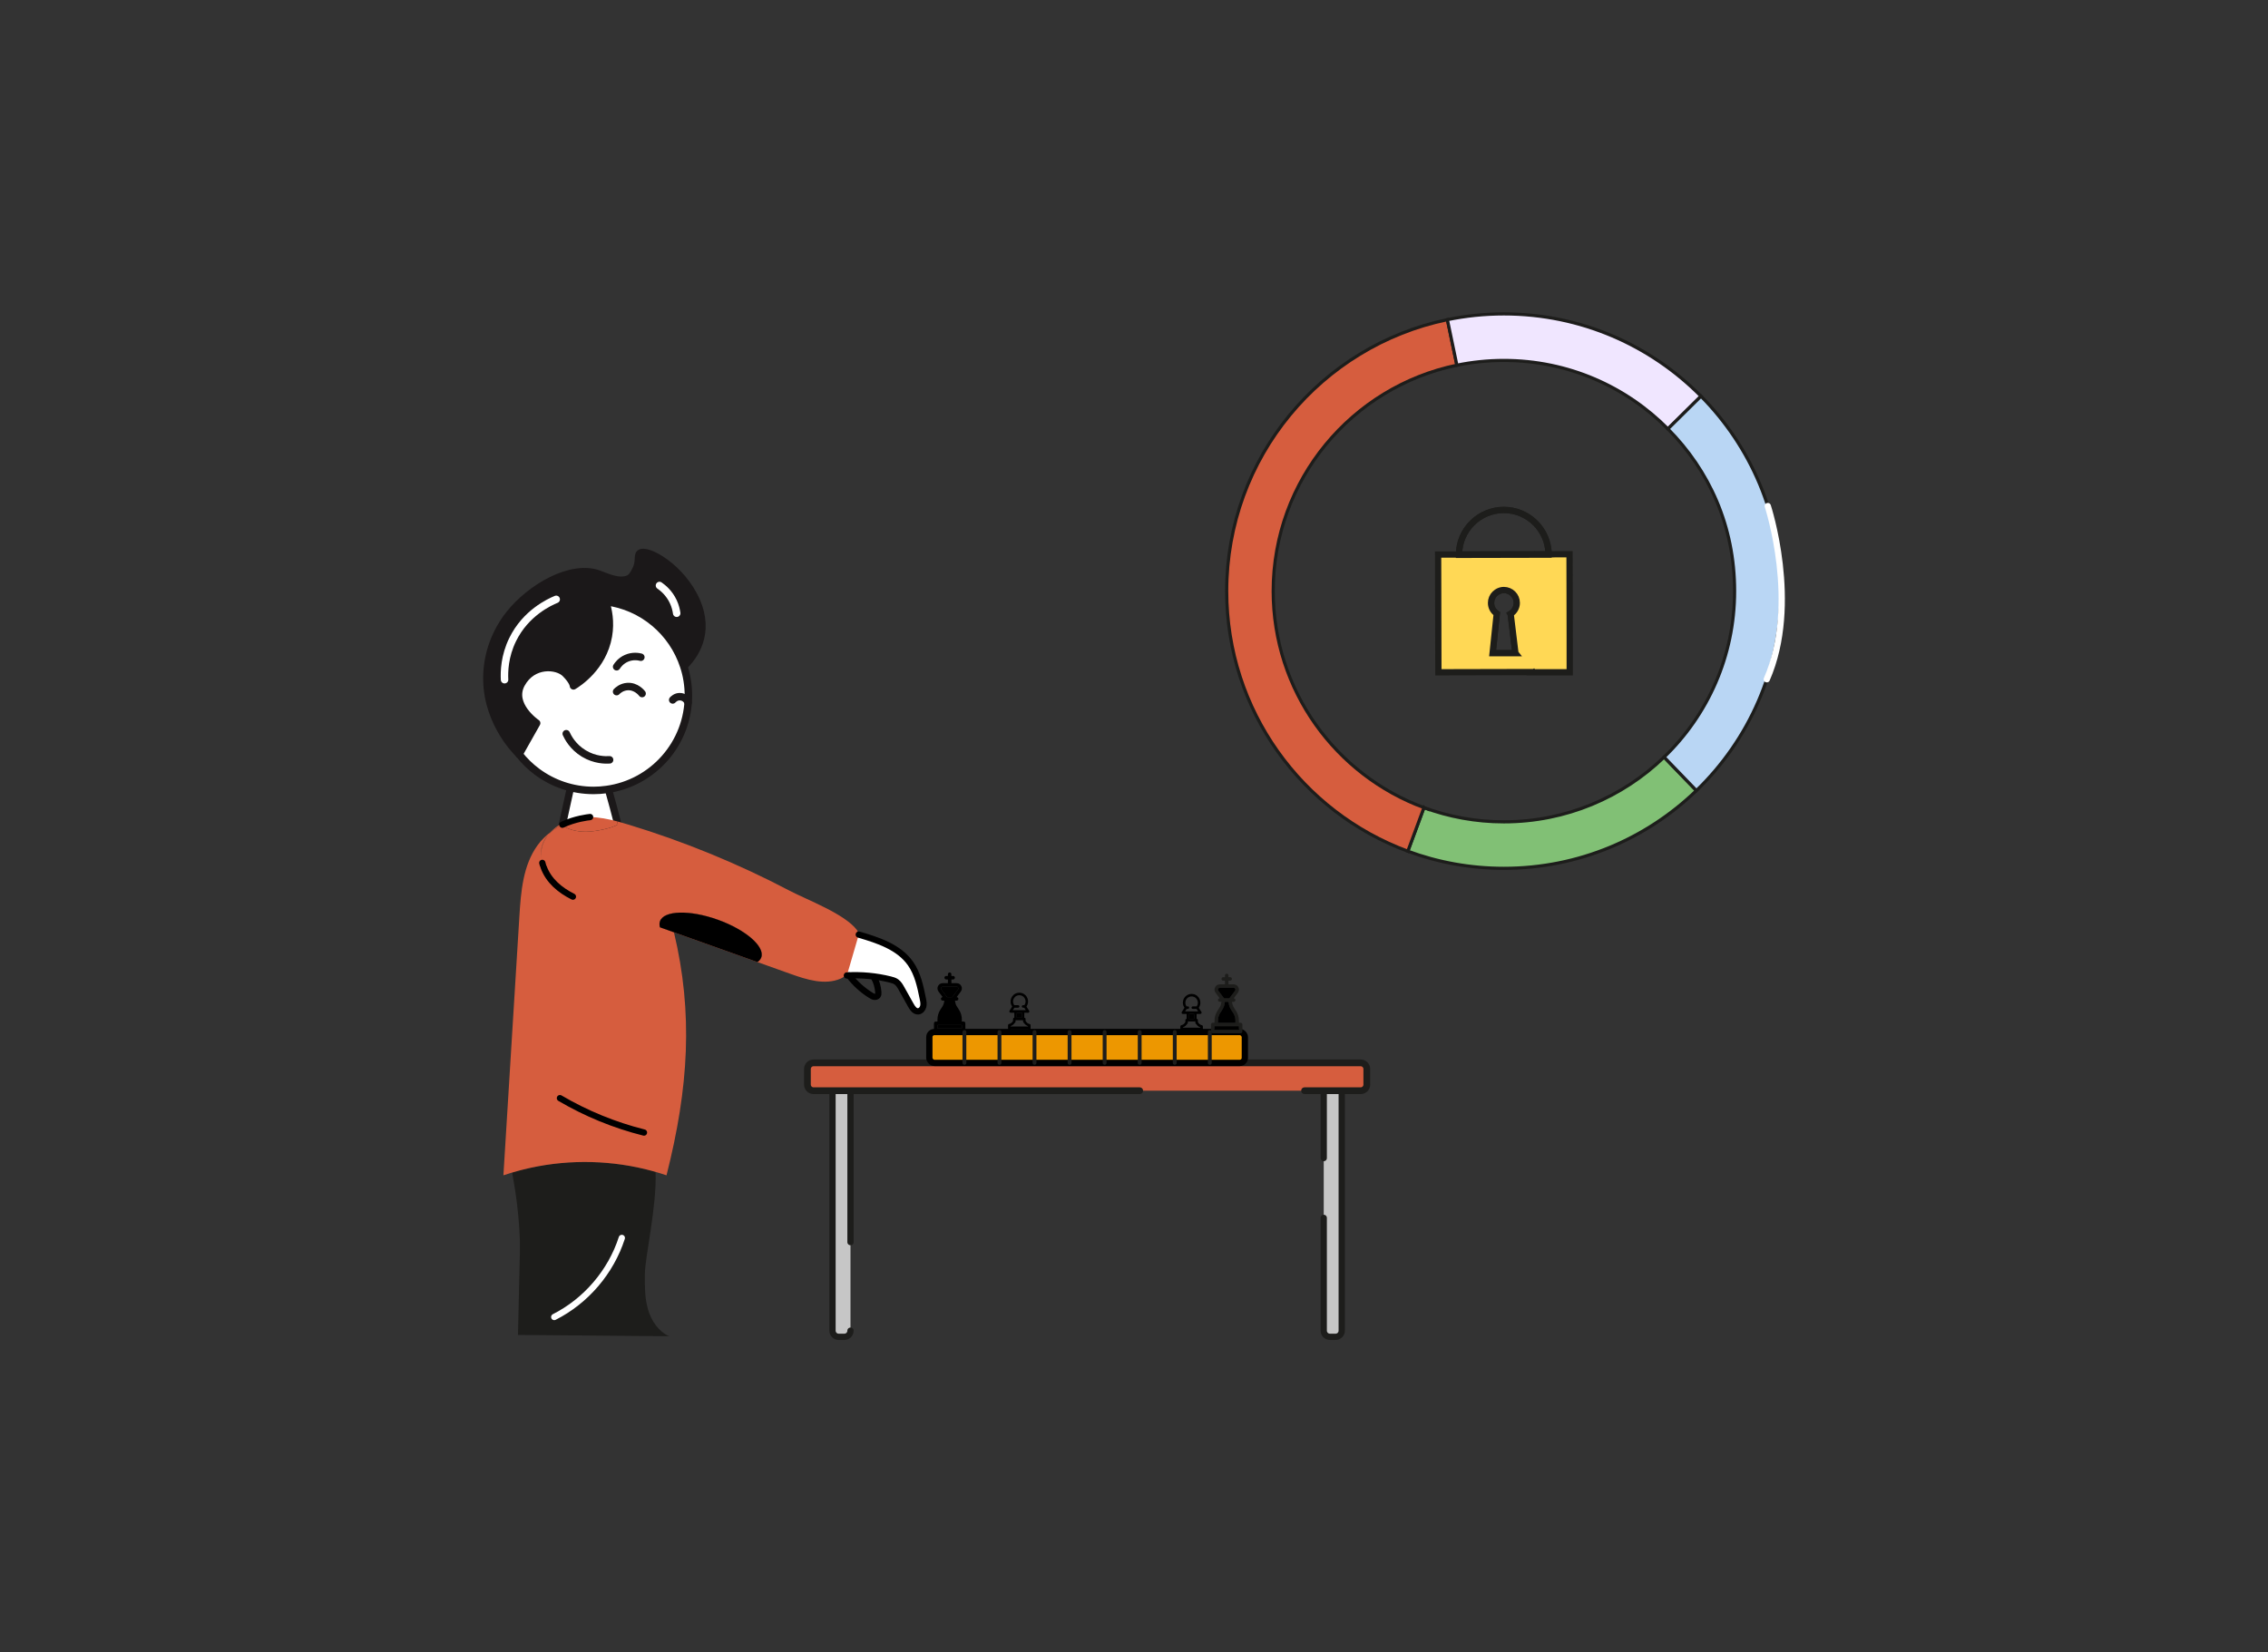 <?xml version="1.0" encoding="UTF-8"?>
<svg xmlns="http://www.w3.org/2000/svg" id="Livello_1" data-name="Livello 1" viewBox="0 0 722 526">
  <rect x="0" y="0" width="722" height="526" fill="#333333" stroke="none"/>
  <defs>
    <style>
      .cls-1 {
        stroke-width: 2.15px;
      }

      .cls-1, .cls-2, .cls-3, .cls-4, .cls-5, .cls-6, .cls-7, .cls-8, .cls-9, .cls-10, .cls-11, .cls-12, .cls-13, .cls-14, .cls-15 {
        stroke-miterlimit: 10;
      }

      .cls-1, .cls-2, .cls-3, .cls-6, .cls-7, .cls-8, .cls-9, .cls-10, .cls-13, .cls-14 {
        stroke: #1d1d1b;
      }

      .cls-1, .cls-4, .cls-5, .cls-16, .cls-17, .cls-6, .cls-7, .cls-8, .cls-9, .cls-10, .cls-18, .cls-19, .cls-11, .cls-12, .cls-14, .cls-15 {
        stroke-linecap: round;
      }

      .cls-1, .cls-6, .cls-20 {
        fill: #d65d3e;
      }

      .cls-2 {
        fill: #fbbb46;
      }

      .cls-2, .cls-3, .cls-4, .cls-5, .cls-10, .cls-11, .cls-12, .cls-13 {
        stroke-width: 2px;
      }

      .cls-3 {
        fill: #ffd855;
      }

      .cls-4 {
        fill: #ed9700;
      }

      .cls-4, .cls-5, .cls-12 {
        stroke: #000;
      }

      .cls-5, .cls-17, .cls-15 {
        fill: #fff;
      }

      .cls-16 {
        fill: #1b1819;
      }

      .cls-16, .cls-17, .cls-18, .cls-19 {
        stroke-linejoin: round;
        stroke-width: 2.38px;
      }

      .cls-16, .cls-17, .cls-19, .cls-15 {
        stroke: #1b1819;
      }

      .cls-7 {
        fill: #81c075;
      }

      .cls-8 {
        fill: #b9d6f4;
      }

      .cls-9 {
        fill: #f0e6ff;
      }

      .cls-10 {
        fill: #c6c6c6;
      }

      .cls-18, .cls-19, .cls-11, .cls-12, .cls-13, .cls-14 {
        fill: none;
      }

      .cls-18, .cls-11 {
        stroke: #fff;
      }

      .cls-14 {
        stroke-width: 1.22px;
      }

      .cls-21, .cls-22, .cls-20 {
        stroke-width: 0px;
      }

      .cls-22 {
        fill: #1d1d1b;
      }

      .cls-15 {
        stroke-width: 2.33px;
      }
    </style>
  </defs>
  <g>
    <path class="cls-22" d="M165.51,398.26c.15-6.45-.87-16.33-2.12-22.85-.15-.79-.26-1.5-.34-2.14,1.93-.58,3.89-1.08,5.87-1.51,12.76-2.77,26.19-2.42,38.79,1.03.33.09.66.19.99.28.42,10.96-3.37,27.03-3.41,32.61-.03,3.74-.05,7.55.99,11.14,1.04,3.6,3.31,7.02,6.72,8.56-16.04-.14-32.08-.28-48.11-.41.2-8.9.41-17.81.62-26.71Z"></path>
    <g>
      <path class="cls-15" d="M196.69,262.45c-1.54,1.12-7.2,2.33-10.18,2.33-3.22,0-6.03-.86-7.5-2.13l.02-.11.13-.57.08-.39.81-3.69,1.57-7.16.05-.23,11.8-.04.21.78,1.6,5.8.83,3.18.32,1.25h.01l.25.98Z"></path>
      <g>
        <path class="cls-16" d="M165.25,240.11l5.58-9.88s-8.52-5.78-4.88-12.48c3.66-6.7,11.42-5.94,14.01-3.35,2.59,2.59,2.59,3.96,2.59,3.96,1.35-.82,9.36-5.88,11.11-15.83.8-4.59-.02-8.49-.86-10.99,11.71,1.48,21.32,9.67,24.86,20.59,3.35-3.24,8.57-10.41,4.01-20.84-4.67-10.69-15.83-16.88-17.97-15.11-.91.76.17,2.71-1.51,5.65-.25.43-.89,1.93-2.11,2.46-3.05,1.32-7.07-.67-9.47-1.54-8.79-3.22-21.77,4.3-28.54,12.9-1.97,2.5-6.47,8.99-7.02,18.41-.85,14.64,8.6,24.44,10.21,26.06Z"></path>
        <path class="cls-17" d="M170.83,230.23l-5.58,9.88c1.65,2.1,3.56,3.97,5.7,5.56,5.03,3.74,11.27,5.96,18.02,5.96,1.39,0,2.75-.1,4.1-.29,14.72-1.99,26.08-14.62,26.08-29.89,0-3.25-.51-6.4-1.48-9.34-3.54-10.92-13.15-19.11-24.86-20.59.83,2.5,1.66,6.4.86,10.99-1.75,9.96-9.76,15.01-11.11,15.83,0,0,0-1.37-2.59-3.96-2.59-2.59-10.35-3.35-14.01,3.35-3.65,6.7,4.88,12.48,4.88,12.48Z"></path>
        <path class="cls-19" d="M194.06,241.89c-1.24.08-4.68.13-8.23-2.03-3.51-2.13-5.06-5.16-5.57-6.29"></path>
        <path class="cls-19" d="M204.41,220.79c-.14-.18-1.88-2.42-4.69-2.23-1.9.13-3.11,1.29-3.43,1.62"></path>
        <path class="cls-19" d="M214.15,222.82c.05-.06,1.07-1.25,2.64-1.01,1.03.15,1.89.85,2.26,1.83"></path>
        <path class="cls-18" d="M177.06,190.8c-2.13.88-9.69,4.3-13.85,12.79-2.6,5.3-2.72,10.22-2.59,12.79"></path>
        <path class="cls-18" d="M209.94,186.39c1.1.76,3.11,2.38,4.41,5.18.64,1.38.93,2.67,1.07,3.65"></path>
        <path class="cls-19" d="M204.01,209.22c-.58-.15-2.5-.58-4.62.36-1.8.8-2.75,2.14-3.09,2.68"></path>
      </g>
    </g>
    <path class="cls-20" d="M267.63,311.53c-5.05,2.18-10.84.34-16.01-1.51l-10.5-3.75c.59-.39,1.01-.89,1.22-1.48,1.24-3.46-4.98-8.84-13.88-12.02s-17.12-2.96-18.36.5c-.21.59-.2,1.24-.01,1.92h0c1.49.54,2.97,1.07,4.46,1.6,6.13,25.72,4.72,49.39-2.37,77.37-1.15-.39-2.31-.75-3.48-1.09-.33-.09-.66-.19-.99-.28-12.6-3.45-26.03-3.8-38.79-1.03-1.98.43-3.94.93-5.87,1.51-.94.27-1.87.57-2.79.88,1.7-27.46,3.39-54.92,5.08-82.38.49-7.91,1.14-16.29,5.8-22.7,1.15-1.58,2.53-2.97,4.09-4.14-.22.24-.44.49-.64.75-1.71,1.85-2.73,4.3-2.25,7.54.02.17.04.34.07.51.08.54.22,1.07.4,1.59-.01-.05-.02-.09-.03-.14-.05-.16-.1-.32-.14-.48-.01,0-.01-.02-.01-.03-.13-.5-.23-.98-.29-1.45-.08-.63-.1-1.28-.05-1.93.16-2.09,1-4,2.3-5.61,1.22-1.34,2.8-2.36,4.44-3.14l-.02.11c1.47,1.27,4.28,2.13,7.5,2.13,2.98,0,8.64-1.21,10.18-2.33l-.25-.98c1.25.33,2.5.7,3.73,1.07,17.66,5.37,34.81,12.41,51.15,20.99,5.81,3.04,17.44,7.31,21.47,12.51,1.47,1.89-.11,13.3-5.16,15.49Z"></path>
    <path class="cls-20" d="M172.34,273.22c-.48-3.24.54-5.69,2.25-7.54-1.3,1.61-2.14,3.52-2.3,5.61-.05.65-.03,1.3.05,1.93Z"></path>
    <g>
      <g>
        <g>
          <path class="cls-10" d="M270.75,423.61c0,1.08-.87,1.96-1.95,1.96h-1.82c-1.08,0-1.96-.88-1.96-1.96v-85.25h5.73v57.06"></path>
          <path class="cls-10" d="M421.4,368.66v-30.3h5.73v85.25c0,1.08-.87,1.96-1.95,1.96h-1.82c-1.08,0-1.96-.88-1.96-1.96v-35.9"></path>
        </g>
        <path class="cls-1" d="M362.81,347.22h-103.82c-1.08,0-1.95-.87-1.95-1.95v-4.95c0-1.08.87-1.96,1.95-1.96h174.17c1.08,0,1.95.88,1.95,1.96v4.95c0,1.08-.87,1.95-1.95,1.95h-17.86"></path>
      </g>
      <rect class="cls-4" x="295.85" y="328.54" width="100.44" height="9.83" rx="1.61" ry="1.61"></rect>
      <g>
        <g>
          <path class="cls-21" d="M307.31,325.85c0-.44-.21-.65-.64-.65-.15,0-.34.05-.43-.02-.11-.09-.04-.29-.04-.44.03-1.29-.32-2.46-1.05-3.51-.21-.31-.41-.63-.61-.95-.28-.48-.44-1-.51-1.55-.03-.13-.02-.22.16-.19.12.01.26,0,.39,0,.26-.02.47-.23.51-.48.03-.26-.12-.51-.37-.6-.05-.01-.11-.03-.17-.04.43-.58.86-1.15,1.28-1.73.42-.55.5-1.16.19-1.78-.31-.63-.85-.92-1.54-.92-.5,0-.99-.01-1.48,0-.1,0-.13-.02-.13-.12v-.95c0-.09.02-.12.12-.12.14,0,.28,0,.42,0,.33,0,.57-.25.57-.56s-.24-.54-.55-.55c-.19,0-.42.07-.52-.03-.12-.1-.03-.34-.04-.53-.01-.31-.25-.55-.55-.55s-.55.24-.56.55v.45c0,.08-.01.12-.11.11h-.44c-.31.01-.56.25-.56.55s.24.55.55.56c.15,0,.29,0,.44,0,.11,0,.12.03.12.12,0,.32-.01.62,0,.93.01.12-.03.14-.14.14-.51-.01-1.01,0-1.52,0-.3,0-.59.07-.85.23-.86.52-1.07,1.62-.47,2.45.42.58.86,1.16,1.31,1.75-.04.01-.06.01-.09.01-.31.09-.5.34-.46.63.05.29.28.48.61.48h.35c.1,0,.13.02.11.12-.03.28-.08.55-.17.81-.2.66-.58,1.22-.97,1.77-.72,1.06-1.06,2.21-1.04,3.48,0,.15.05.36-.02.45-.09.1-.3.03-.46.03-.41,0-.63.22-.63.63,0,.65.02,1.31,0,1.96-.01.34.09.6.41.74h9.17c.32-.14.43-.4.42-.74-.02-.65-.01-1.29-.01-1.94ZM299.67,315.01c-.14-.19-.18-.4-.06-.61.11-.21.3-.3.53-.3h4.33c.25-.01.45.08.56.31.12.22.06.43-.08.62-.58.76-1.15,1.53-1.73,2.3-.05.07-.1.1-.18.1h-1.44c-.08,0-.13-.03-.18-.09-.58-.78-1.16-1.55-1.75-2.33ZM306.2,327.27c.01.12-.02.15-.15.15h-7.45c-.14,0-.18-.03-.17-.17.01-.27,0-.54,0-.81,0-.1.03-.13.13-.13h7.46c.15,0,.2.03.18.19-.01.25,0,.51,0,.77Z"></path>
          <path class="cls-21" d="M304.95,315.03c-.58.76-1.15,1.53-1.73,2.3-.05.07-.1.1-.18.1h-1.44c-.08,0-.13-.03-.18-.09-.58-.78-1.16-1.55-1.75-2.33-.14-.19-.18-.4-.06-.61.11-.21.3-.3.53-.3h4.33c.25-.01.45.08.56.31.12.22.06.43-.08.62Z"></path>
          <path class="cls-21" d="M306.2,326.5c-.01.25,0,.51,0,.77.01.12-.02.15-.15.15h-7.45c-.14,0-.18-.03-.17-.17.01-.27,0-.54,0-.81,0-.1.03-.13.13-.13h7.46c.15,0,.2.03.18.19Z"></path>
        </g>
        <path class="cls-21" d="M327.68,325.96c-.38-.1-.71-.29-.94-.62-.06-.08-.12-.16-.19-.24-.05-.05-.07-.11-.07-.19,0-.16.01-.33,0-.5,0-.23-.11-.36-.33-.41-.07-.02-.07-.06-.07-.11,0-.47.01-.92,0-1.39,0-.08.03-.1.11-.1.34.01.69,0,1.04.01.18,0,.33-.05.42-.21.08-.17.04-.32-.05-.47-.27-.41-.53-.82-.8-1.23-.03-.05-.03-.08,0-.14.41-.6.55-1.27.44-1.99-.23-1.54-1.7-2.58-3.23-2.31-1.98.36-2.95,2.61-1.84,4.29.05.07.04.1,0,.16-.26.41-.52.82-.78,1.23-.09.14-.12.29-.03.45.08.14.22.2.39.2h1.05c.06,0,.1.01.1.09v1.42c0,.06-.02.09-.08.1-.2.04-.32.19-.32.4-.01.1-.01.2,0,.3.02.22-.06.38-.18.56-.28.36-.62.6-1.07.72-.26.07-.35.2-.35.47,0,.6.01,1.21,0,1.81,0,.1.01.19.04.27,0,0,0,0,.01,0,.04.09.1.15.2.21h6.68c.1-.06.15-.12.19-.21.01,0,.01,0,.01,0,.04-.08.05-.18.05-.29,0-.57,0-1.16,0-1.74,0-.34-.08-.45-.4-.54ZM322.42,321.6c.17-.27.33-.52.49-.77.03-.05.07-.03.11-.03h1.06c.26,0,.44-.17.44-.4s-.18-.4-.44-.4h-1.09c-.07.01-.11-.02-.16-.08-.82-1.2-.05-2.91,1.39-3.08,1.1-.13,2.05.56,2.23,1.66.09.52-.02,1-.32,1.44-.03.04-.07.07-.12.06h-.32c-.24.01-.39.17-.4.39,0,.24.16.4.4.41h.01c.28-.07.44.07.56.31.08.17.2.32.3.49h-4.14ZM325.28,322.5v1.39c0,.08-.01.1-.09.1-.24-.01-.47,0-.71,0s-.46-.01-.69,0c-.07,0-.1-.02-.1-.1v-1.4c0-.07.01-.09.09-.09h1.41c.08,0,.1.02.09.1ZM321.8,326.64c.42-.17.77-.42,1.04-.78.11-.14.22-.28.34-.4.07-.08.11-.16.11-.26,0-.04,0-.08.01-.11,0-.1-.05-.23.02-.29.06-.06.19-.02.28-.02.65,0,1.31,0,1.95,0,.12,0,.15.04.14.14-.01.07,0,.13,0,.2-.01.15.04.28.15.39.11.11.21.24.31.37.28.35.63.6,1.04.76.04.02.1.02.09.09-.01.08-.08.05-.12.05h-5.34s-.1.03-.12-.05c-.02-.07.05-.07.1-.09ZM321.97,327.57h5.18c.11,0,.14.02.13.13q0,.27-.27.27h-5.18c-.1,0-.14-.02-.13-.13.01-.27,0-.27.27-.27Z"></path>
        <path class="cls-21" d="M325.28,322.5v1.39c0,.08-.01.1-.09.1-.24-.01-.47,0-.71,0s-.46-.01-.69,0c-.07,0-.1-.02-.1-.1v-1.4c0-.07.01-.09.09-.09h1.41c.08,0,.1.02.09.1Z"></path>
      </g>
      <g>
        <g>
          <path class="cls-22" d="M394.88,325.58c-.15,0-.37.07-.45-.03-.08-.09-.03-.29-.03-.44.03-1.28-.32-2.43-1.04-3.48-.38-.56-.77-1.12-.97-1.77-.08-.27-.14-.54-.17-.82-.02-.09.01-.12.11-.12.12.01.23,0,.35,0,.33,0,.57-.19.61-.48.04-.28-.14-.53-.46-.62-.02-.01-.05-.01-.09-.02.45-.59.89-1.16,1.32-1.75.6-.82.38-1.93-.47-2.44-.27-.16-.56-.24-.86-.24h-1.52c-.11,0-.15-.02-.14-.13,0-.31,0-.62,0-.93,0-.1,0-.13.12-.12h.44c.31-.02.55-.26.55-.56s-.24-.54-.55-.55c-.16,0-.3-.01-.45,0-.1,0-.11-.03-.11-.12v-.44c-.01-.31-.25-.55-.55-.55s-.55.24-.56.55c-.01.18.08.43-.04.53-.1.09-.33.02-.51.03-.32.01-.56.24-.56.55s.24.55.57.56h.42c.11-.01.12.02.12.12v.94c0,.1-.03.12-.13.12h-1.48c-.69,0-1.22.3-1.53.92-.32.63-.24,1.23.18,1.79.42.57.85,1.14,1.28,1.72-.06.02-.11.03-.17.05-.25.08-.4.34-.37.59.04.26.26.46.51.48.13.01.27.01.39,0,.18-.02.19.06.17.2-.08.55-.24,1.06-.52,1.54-.19.32-.39.65-.61.95-.73,1.06-1.08,2.23-1.05,3.51,0,.16.07.36-.04.44-.09.07-.28.02-.43.02-.43.01-.64.22-.64.65,0,.65.01,1.3-.01,1.95,0,.13.02.25.05.35h.01c.05.18.16.3.36.39h9.17c.13-.06.22-.13.27-.22.11-.14.15-.31.14-.52-.01-.66,0-1.31,0-1.96,0-.42-.22-.63-.63-.64ZM387.88,315.42c-.14-.2-.2-.4-.08-.63.11-.23.31-.31.56-.31h4.33c.23,0,.42.09.53.3.12.22.08.42-.06.62-.58.77-1.16,1.55-1.75,2.32-.04.07-.1.09-.18.09h-1.44c-.08.01-.13-.02-.18-.09-.57-.77-1.15-1.54-1.73-2.3ZM388.02,323.34c.21-.57.56-1.07.89-1.57.56-.83.94-1.72,1.01-2.73,0-.05.02-.07.04-.09s.04-.03.09-.03c.15.01.31.01.46.01s.31,0,.46-.01c.01,0,.02,0,.03.01.02,0,.04,0,.05.01.03,0,.04.02.05.06,0,.02.01.04.01.06.02.22.05.43.09.64.17.84.57,1.57,1.04,2.27.27.39.53.79.71,1.22.31.71.35,1.46.34,2.21,0,.15-.02.2-.18.19h-5.21s-.07.01-.09,0c0,.01-.02.01-.03-.01-.01.01-.02,0-.02-.01-.01-.01-.02-.04-.02-.07-.01-.73.01-1.46.28-2.16ZM386.63,326.88c-.01-.15.03-.19.19-.19,1.9.01,3.82.01,5.73.01.57,0,1.15,0,1.72-.01.1,0,.13.03.13.14,0,.27-.01.54,0,.81.01.14-.03.17-.17.17-1.23,0-2.46,0-3.7,0s-2.5,0-3.75,0c-.12,0-.16-.03-.15-.16,0-.25.01-.51,0-.77Z"></path>
          <path class="cls-21" d="M393.29,325.4c0,.15-.02.2-.18.19h-5.21s-.07.01-.09,0c0,.01-.02.01-.03-.01-.01.01-.02,0-.02-.01-.01-.01-.02-.04-.02-.07-.01-.73.01-1.46.28-2.16.21-.57.56-1.07.89-1.57.56-.83.94-1.72,1.01-2.73,0-.05.02-.07.04-.09s.04-.02.09-.02h.95s.04,0,.05.01c.02.01.04.03.05.06,0,.02.01.04.01.06.02.22.05.43.09.64.17.84.57,1.57,1.04,2.27.27.39.53.79.71,1.22.31.71.35,1.46.34,2.21Z"></path>
          <path class="cls-21" d="M393.16,315.4c-.58.77-1.16,1.55-1.75,2.32-.04.07-.1.09-.18.09h-1.44c-.08.01-.13-.02-.18-.09-.57-.77-1.15-1.54-1.73-2.3-.14-.2-.2-.4-.08-.63.11-.23.31-.31.56-.31h4.33c.23,0,.42.09.53.3.12.22.08.42-.06.62Z"></path>
          <path class="cls-21" d="M394.4,326.83c0,.27-.01.54,0,.81.01.14-.03.17-.17.17-1.23-.01-2.46,0-3.7,0s-2.5-.01-3.75,0c-.12,0-.16-.03-.15-.16,0-.25.01-.51,0-.77-.01-.15.03-.19.19-.19,1.9.01,3.82.01,5.73.01.57,0,1.15,0,1.72-.01.1,0,.13.03.13.14Z"></path>
        </g>
        <path class="cls-21" d="M382.58,326.36c-.44-.11-.79-.36-1.07-.72-.12-.17-.2-.33-.18-.55.01-.1.01-.21,0-.31,0-.21-.11-.36-.32-.4-.06-.01-.08-.04-.08-.09v-1.42c0-.09.04-.09.11-.09.35,0,.69-.01,1.04,0,.17,0,.31-.06.4-.21.08-.15.05-.3-.04-.45-.26-.41-.52-.82-.78-1.22-.03-.06-.04-.1,0-.16,1.11-1.68.15-3.94-1.84-4.29-1.53-.27-2.99.77-3.23,2.31-.11.71.03,1.38.44,1.98.04.06.03.09,0,.14-.27.41-.53.83-.79,1.24-.1.15-.14.3-.06.46.09.16.24.22.42.21h1.04c.08,0,.11.01.11.1v1.38c0,.05,0,.1-.07.11-.22.05-.33.19-.33.41-.01.17,0,.34,0,.51,0,.07-.01.13-.07.19-.07.07-.13.15-.19.23-.23.33-.56.52-.94.63-.32.08-.4.2-.4.53,0,.55.01,1.1,0,1.65v.1c0,.22.06.39.25.5h6.68c.19-.1.25-.27.25-.49v-.11c-.01-.56,0-1.13,0-1.7,0-.27-.09-.4-.35-.47ZM377.27,321.98c.1-.17.22-.31.31-.48.11-.24.27-.38.55-.32h.01c.24-.01.4-.17.4-.4,0-.23-.16-.39-.4-.4h-.32c-.05.01-.09-.01-.12-.06-.29-.43-.41-.92-.32-1.44.18-1.09,1.13-1.79,2.23-1.66,1.44.17,2.21,1.88,1.39,3.08-.04.06-.09.09-.16.08h-1.09c-.26,0-.44.17-.44.4s.18.4.44.4h1.06s.08-.01.11.03c.16.25.32.5.49.77h-4.14ZM380.14,322.87v1.41c0,.08-.02.09-.1.09h-1.4c-.08,0-.1-.02-.09-.09v-1.4c-.01-.07,0-.09.09-.09.47,0,.94,0,1.41,0,.08,0,.09.02.09.09ZM376.64,327.02c.41-.16.77-.41,1.04-.76.1-.12.2-.25.31-.37.11-.11.17-.23.15-.39,0-.07.01-.13,0-.19-.01-.11.02-.15.14-.15.65.01,1.3.01,1.95.01.09,0,.22-.04.29.01.06.07.01.2.02.29v.11c0,.1.04.19.11.26.13.13.23.27.34.41.27.36.63.61,1.05.77.04.02.11.02.09.1s-.08.04-.12.04c-.88.01-1.77,0-2.66,0h-2.68s-.11.04-.12-.05c-.01-.07.05-.07.09-.09ZM376.68,327.95c.89.01,1.77.01,2.66.01h2.52q.27,0,.28.26c0,.12-.04.14-.14.14h-5.17c-.28,0-.27,0-.28-.28-.01-.11.03-.13.13-.13Z"></path>
        <path class="cls-21" d="M380.14,322.87v1.41c0,.08-.02.09-.1.09h-1.4c-.08,0-.1-.02-.09-.09v-1.4c-.01-.07,0-.09.09-.09.47,0,.94,0,1.41-.01.08,0,.09.02.09.09Z"></path>
      </g>
      <g>
        <line class="cls-14" x1="307.01" y1="328.54" x2="307.01" y2="338.36"></line>
        <line class="cls-14" x1="318.17" y1="328.54" x2="318.17" y2="338.36"></line>
        <line class="cls-14" x1="329.33" y1="328.54" x2="329.33" y2="338.36"></line>
        <line class="cls-14" x1="340.49" y1="328.54" x2="340.49" y2="338.36"></line>
        <line class="cls-14" x1="351.65" y1="328.54" x2="351.65" y2="338.36"></line>
        <line class="cls-14" x1="362.81" y1="328.54" x2="362.81" y2="338.36"></line>
        <line class="cls-14" x1="373.97" y1="328.54" x2="373.97" y2="338.36"></line>
        <line class="cls-14" x1="385.13" y1="328.54" x2="385.13" y2="338.36"></line>
      </g>
    </g>
    <path class="cls-5" d="M273.39,297.52c6.16,1.8,12.77,3.96,16.46,9.21,2.3,3.27,3.14,7.31,3.93,11.23.16.8.32,1.63.13,2.42s-.83,1.54-1.64,1.58c-1.04.05-1.77-.99-2.28-1.9-1-1.79-2-3.57-3-5.36-.44-.79-.91-1.61-1.65-2.13-.57-.4-1.25-.58-1.92-.75-4.51-1.12-9.18-1.55-13.82-1.29"></path>
    <path class="cls-20" d="M172.34,273.22c.06.47.16.95.29,1.45-.09-.31-.16-.62-.22-.94-.03-.17-.05-.34-.07-.51Z"></path>
    <path class="cls-20" d="M196.44,261.47l.25.98c-1.54,1.12-7.2,2.33-10.18,2.33-3.22,0-6.03-.86-7.5-2.13l.02-.11c-1.64.78-3.22,1.8-4.44,3.14.2-.26.42-.51.64-.75,1.1-1.19,2.46-2.19,3.93-2.96,1.4-.74,2.91-1.26,4.44-1.54,1.39-.25,2.79-.35,4.2-.32,2.89.05,5.78.61,8.63,1.36h.01Z"></path>
    <path class="cls-20" d="M242.34,304.79c-.21.59-.63,1.09-1.22,1.48-8.86-3.16-17.71-6.32-26.57-9.48-1.49-.53-2.97-1.06-4.46-1.59h0c-.19-.69-.2-1.34.01-1.93,1.24-3.46,9.46-3.68,18.36-.5s15.12,8.56,13.88,12.02Z"></path>
    <path class="cls-12" d="M270.27,310.52c1.89,2.5,4.24,4.64,6.9,6.3.35.22.71.43,1.11.5s.86-.04,1.11-.36c.24-.31.24-.73.21-1.12-.11-1.58-.55-3.13-1.28-4.53"></path>
    <path class="cls-11" d="M176.44,419.26c10.11-5.1,18.04-14.38,21.51-25.17"></path>
    <path class="cls-21" d="M242.34,304.79c-.21.59-.63,1.09-1.22,1.48-8.86-3.16-17.71-6.32-26.57-9.48-1.49-.53-2.97-1.06-4.46-1.59h0c-.19-.69-.2-1.34.01-1.93,1.24-3.46,9.46-3.68,18.36-.5s15.12,8.56,13.88,12.02Z"></path>
    <path class="cls-12" d="M172.81,275.32c-.06-.21-.12-.42-.17-.62"></path>
    <path class="cls-12" d="M173.06,276.01c1.59,4.37,5.21,7.37,9.32,9.43"></path>
    <path class="cls-12" d="M187.85,260.1s-.02,0-.05.01c-.51.05-4.81.54-8.77,2.43"></path>
    <path class="cls-12" d="M178.25,349.59c8.33,4.9,17.37,8.6,26.75,10.95"></path>
  </g>
  <g>
    <g>
      <path class="cls-7" d="M540.04,251.67c-15.87,15.33-37.48,24.76-61.29,24.76-10.75,0-21.05-1.92-30.58-5.45l5.13-13.88c7.93,2.93,16.5,4.53,25.45,4.53,19.81,0,37.8-7.85,51.01-20.61l10.28,10.65Z"></path>
      <path class="cls-6" d="M453.3,257.1l-5.13,13.88c-33.66-12.43-57.66-44.81-57.66-82.8,0-42.58,30.15-78.11,70.26-86.42l3.02,14.5c-33.39,6.91-58.48,36.49-58.48,71.92,0,31.62,19.97,58.57,47.99,68.92Z"></path>
      <path class="cls-9" d="M541.5,126.13l-10.53,10.41c-13.31-13.46-31.79-21.8-52.22-21.8-5.13,0-10.13.53-14.96,1.52l-3.02-14.5c5.8-1.2,11.82-1.83,17.98-1.83,24.55,0,46.75,10.02,62.75,26.2Z"></path>
      <path class="cls-8" d="M567,188.18c0,24.93-10.34,47.44-26.96,63.49l-10.28-10.65c13.84-13.35,22.44-32.09,22.44-52.84s-8.1-38.38-21.23-51.64l10.53-10.41c15.76,15.94,25.5,37.86,25.5,62.05Z"></path>
    </g>
    <g>
      <path class="cls-13" d="M492.98,176.46v.11l-28.52.06v-.1c.04-7.82,6.41-14.16,14.23-14.19,7.82-.01,14.2,6.29,14.29,14.12Z"></path>
      <path class="cls-13" d="M480.92,195.42l1.52,12.51h-7.27s1.32-12.58,1.32-12.58c-1.1-.73-1.82-1.98-1.82-3.4-.01-1.13.44-2.16,1.2-2.91.19-.19.39-.36.6-.5.33-.23.69-.4,1.06-.52.13-.04.26-.07.4-.1.26-.06.53-.09.82-.09,2.26,0,4.11,1.83,4.11,4.1,0,1.46-.77,2.77-1.95,3.48Z"></path>
      <polygon class="cls-13" points="492.98 176.46 492.98 176.57 464.46 176.63 464.46 176.53 492.98 176.46"></polygon>
      <path class="cls-13" d="M492.98,176.45h0s-28.52.07-28.52.07c.04-7.82,6.4-14.16,14.23-14.19,7.83-.01,14.2,6.29,14.29,14.11Z"></path>
      <path class="cls-2" d="M476.47,188.54c.33-.21.69-.39,1.06-.52-.37.11-.73.29-1.06.52Z"></path>
      <path class="cls-3" d="M499.65,176.44h-4.1s-2.57.03-2.57.03v.1l-28.52.06v-.1h-6.65s.09,37.49.09,37.49l30.57-.07c.17-.14.34-.29.52-.43l-.52.5h11.24v-10.98l-.06-26.6ZM482.43,207.93h-7.27s1.32-12.58,1.32-12.58c-1.1-.73-1.82-1.98-1.82-3.4-.01-1.13.44-2.16,1.2-2.91.19-.19.39-.36.6-.5.33-.23.69-.4,1.06-.52.13-.04.26-.07.4-.1.26-.06.53-.09.82-.09,2.26,0,4.11,1.83,4.11,4.1,0,1.46-.77,2.77-1.95,3.48l1.52,12.51Z"></path>
    </g>
  </g>
  <path class="cls-11" d="M562.76,161.1s10.2,31.08-.32,55.14"></path>
</svg>
